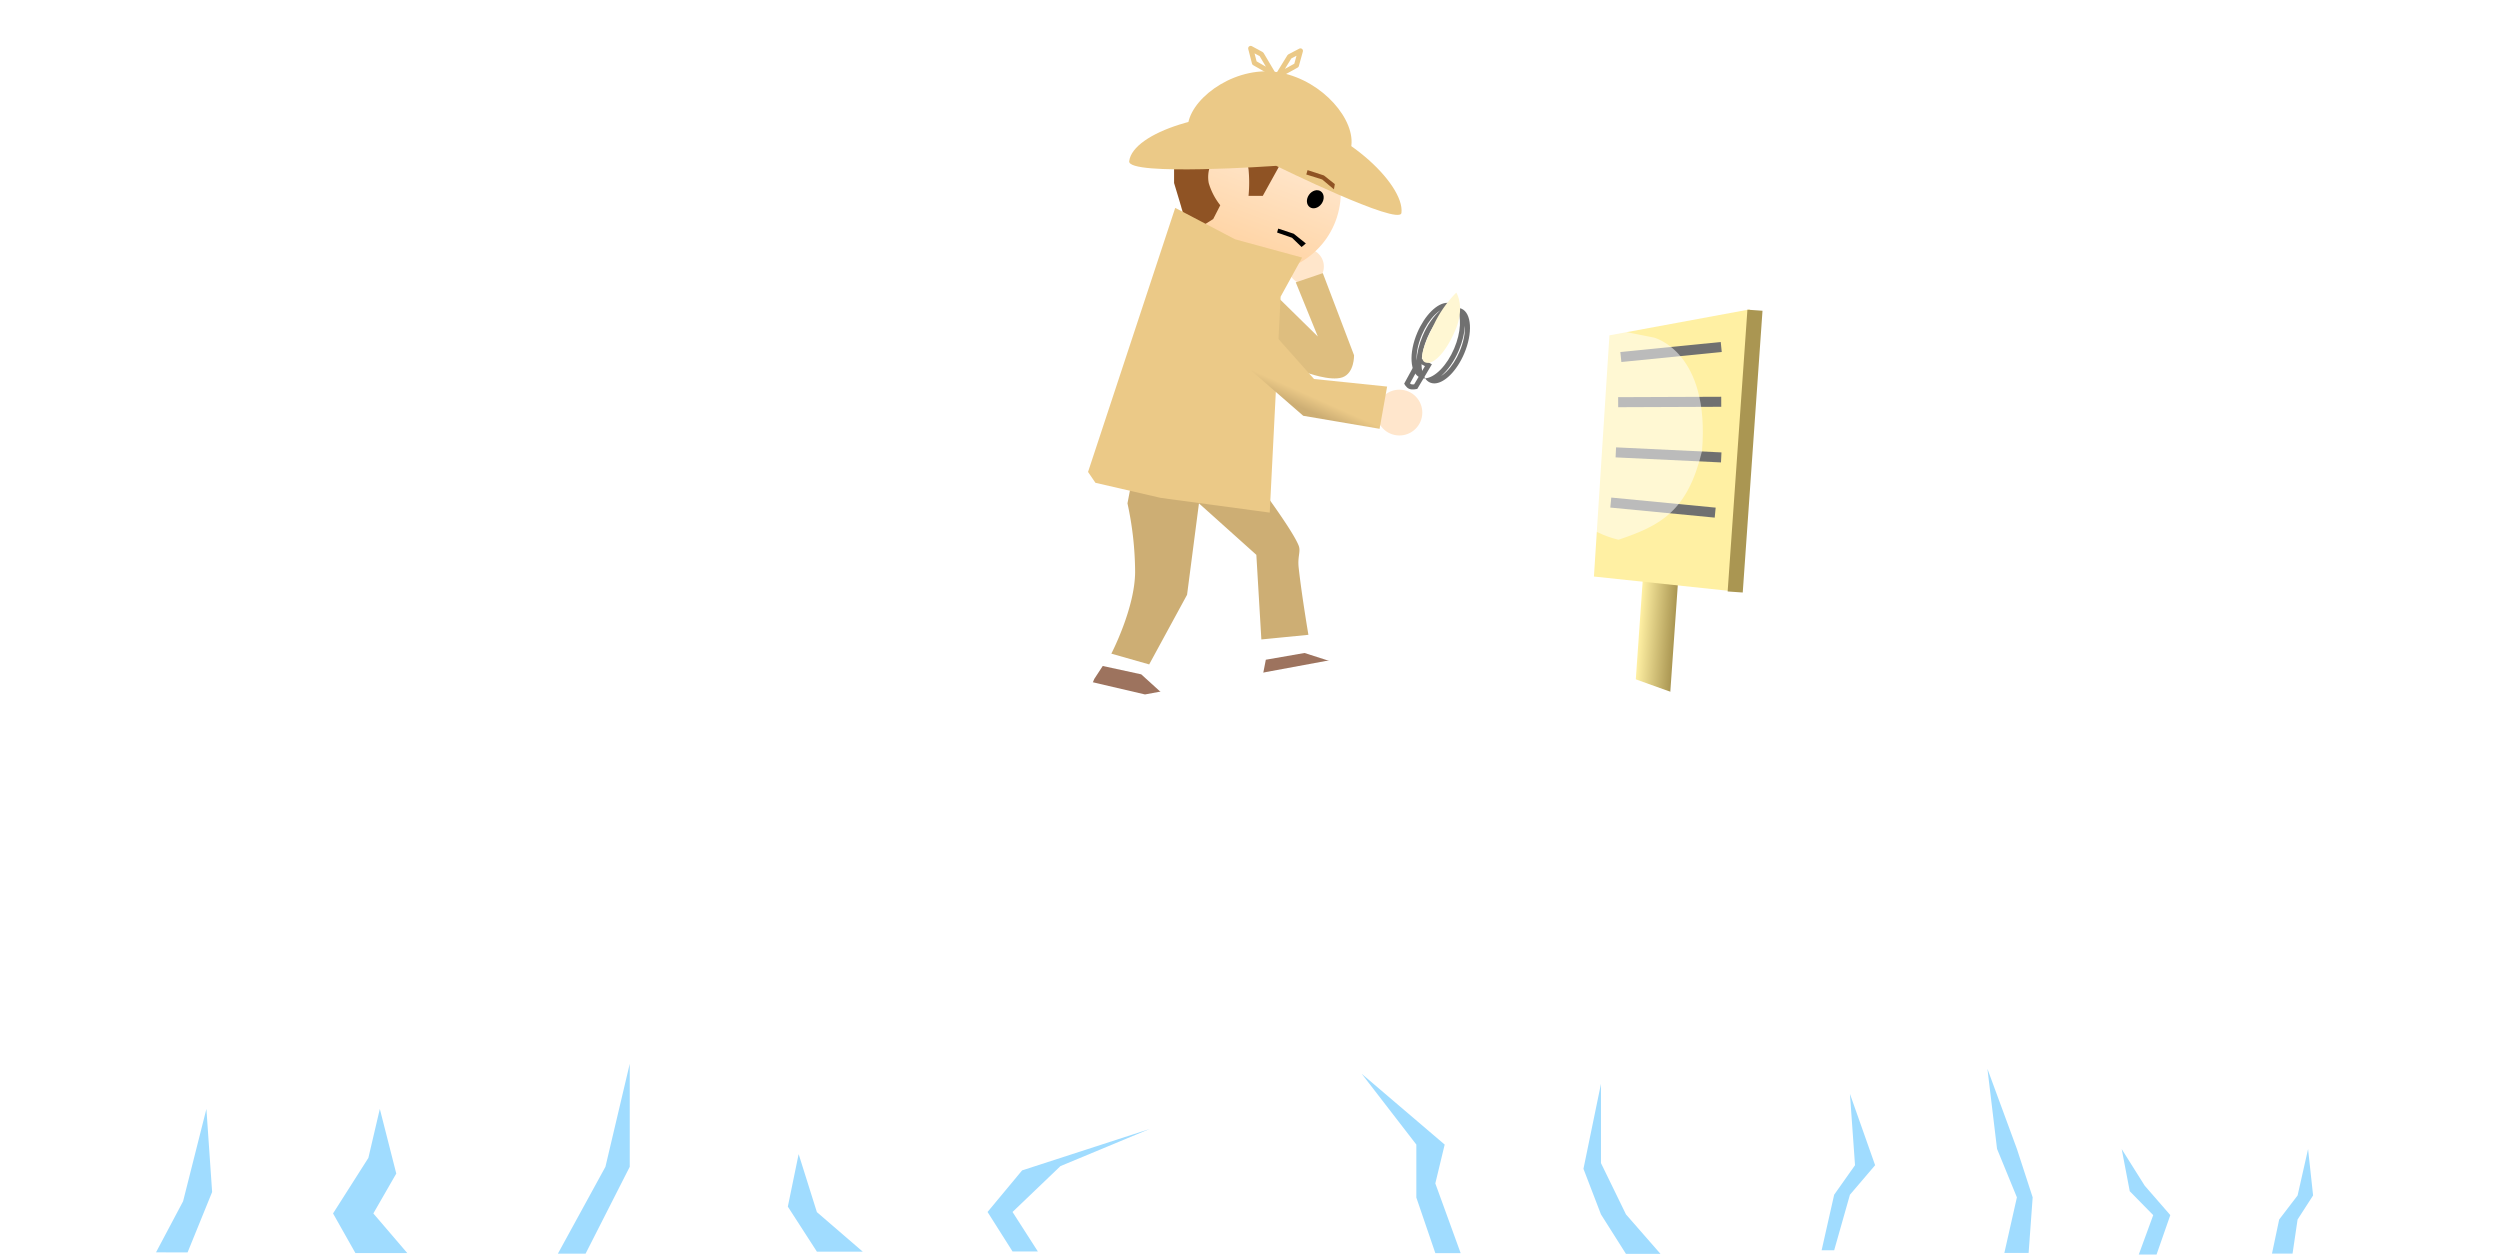 <svg xmlns="http://www.w3.org/2000/svg" xmlns:xlink="http://www.w3.org/1999/xlink" width="498.298" height="250.048" viewBox="0 0 498.298 250.048">
  <defs>
    <filter id="Ellipse_166" x="247.093" y="39.894" width="26.433" height="26.433" filterUnits="userSpaceOnUse">
      <feOffset dy="3" input="SourceAlpha"/>
      <feGaussianBlur stdDeviation="3" result="blur"/>
      <feFlood flood-opacity="0.161"/>
      <feComposite operator="in" in2="blur"/>
      <feComposite in="SourceGraphic"/>
    </filter>
    <linearGradient id="linear-gradient" x1="0.5" x2="0.353" y2="0.973" gradientUnits="objectBoundingBox">
      <stop offset="0" stop-color="#ffeddb"/>
      <stop offset="0.918" stop-color="#ffd3a2"/>
      <stop offset="1" stop-color="#dda33d"/>
    </linearGradient>
    <filter id="Ellipse_167" x="223.239" y="10.345" width="55.954" height="55.954" filterUnits="userSpaceOnUse">
      <feOffset dy="3" input="SourceAlpha"/>
      <feGaussianBlur stdDeviation="3" result="blur-2"/>
      <feFlood flood-opacity="0.161"/>
      <feComposite operator="in" in2="blur-2"/>
      <feComposite in="SourceGraphic"/>
    </filter>
    <linearGradient id="linear-gradient-2" y1="0.457" x2="1" y2="0.46" gradientUnits="objectBoundingBox">
      <stop offset="0" stop-color="#fff0a3"/>
      <stop offset="1" stop-color="#aa9652"/>
    </linearGradient>
    <filter id="Rectangle_312" x="315.865" y="98.751" width="27.424" height="53.403" filterUnits="userSpaceOnUse">
      <feOffset dy="3" input="SourceAlpha"/>
      <feGaussianBlur stdDeviation="3" result="blur-3"/>
      <feFlood flood-opacity="0.161"/>
      <feComposite operator="in" in2="blur-3"/>
      <feComposite in="SourceGraphic"/>
    </filter>
    <filter id="Path_172" x="307.851" y="49.084" width="49.267" height="75.745" filterUnits="userSpaceOnUse">
      <feOffset dy="3" input="SourceAlpha"/>
      <feGaussianBlur stdDeviation="3" result="blur-4"/>
      <feFlood flood-opacity="0.161"/>
      <feComposite operator="in" in2="blur-4"/>
      <feComposite in="SourceGraphic"/>
    </filter>
    <filter id="Rectangle_313" x="334.777" y="51.056" width="24.899" height="74.073" filterUnits="userSpaceOnUse">
      <feOffset dy="3" input="SourceAlpha"/>
      <feGaussianBlur stdDeviation="3" result="blur-5"/>
      <feFlood flood-opacity="0.161"/>
      <feComposite operator="in" in2="blur-5"/>
      <feComposite in="SourceGraphic"/>
    </filter>
    <filter id="Path_323" x="237.976" y="45.449" width="40.915" height="38.985" filterUnits="userSpaceOnUse">
      <feOffset dy="3" input="SourceAlpha"/>
      <feGaussianBlur stdDeviation="3" result="blur-6"/>
      <feFlood flood-opacity="0.161"/>
      <feComposite operator="in" in2="blur-6"/>
      <feComposite in="SourceGraphic"/>
    </filter>
    <filter id="Rectangle_335" x="244.169" y="117.65" width="24" height="23" filterUnits="userSpaceOnUse">
      <feOffset dy="3" input="SourceAlpha"/>
      <feGaussianBlur stdDeviation="3" result="blur-7"/>
      <feFlood flood-opacity="0.161"/>
      <feComposite operator="in" in2="blur-7"/>
      <feComposite in="SourceGraphic"/>
    </filter>
    <filter id="Rectangle_336" x="211.644" y="120.15" width="25.645" height="25.231" filterUnits="userSpaceOnUse">
      <feOffset dy="3" input="SourceAlpha"/>
      <feGaussianBlur stdDeviation="3" result="blur-8"/>
      <feFlood flood-opacity="0.161"/>
      <feComposite operator="in" in2="blur-8"/>
      <feComposite in="SourceGraphic"/>
    </filter>
    <filter id="Path_324" x="212.509" y="83.347" width="57.276" height="58.083" filterUnits="userSpaceOnUse">
      <feOffset dy="3" input="SourceAlpha"/>
      <feGaussianBlur stdDeviation="3" result="blur-9"/>
      <feFlood flood-opacity="0.161"/>
      <feComposite operator="in" in2="blur-9"/>
      <feComposite in="SourceGraphic"/>
    </filter>
    <filter id="Path_327" x="242.759" y="121.15" width="39.123" height="25.64" filterUnits="userSpaceOnUse">
      <feOffset dy="3" input="SourceAlpha"/>
      <feGaussianBlur stdDeviation="3" result="blur-10"/>
      <feFlood flood-opacity="0.161"/>
      <feComposite operator="in" in2="blur-10"/>
      <feComposite in="SourceGraphic"/>
    </filter>
    <filter id="Ellipse_169" x="264.531" y="67.815" width="28.805" height="28.805" filterUnits="userSpaceOnUse">
      <feOffset dy="3" input="SourceAlpha"/>
      <feGaussianBlur stdDeviation="3" result="blur-11"/>
      <feFlood flood-opacity="0.161"/>
      <feComposite operator="in" in2="blur-11"/>
      <feComposite in="SourceGraphic"/>
    </filter>
    <filter id="Exclusion_5" x="272.34" y="51.356" width="29.657" height="34.062" filterUnits="userSpaceOnUse">
      <feOffset dy="3" input="SourceAlpha"/>
      <feGaussianBlur stdDeviation="3" result="blur-12"/>
      <feFlood flood-opacity="0.161"/>
      <feComposite operator="in" in2="blur-12"/>
      <feComposite in="SourceGraphic"/>
    </filter>
    <filter id="Path_331" x="215.525" y="10.623" width="74.908" height="41.468" filterUnits="userSpaceOnUse">
      <feOffset dy="3" input="SourceAlpha"/>
      <feGaussianBlur stdDeviation="3" result="blur-13"/>
      <feFlood flood-opacity="0.161"/>
      <feComposite operator="in" in2="blur-13"/>
      <feComposite in="SourceGraphic"/>
    </filter>
    <filter id="Path_395" x="207.626" y="122.176" width="40.689" height="33.9" filterUnits="userSpaceOnUse">
      <feOffset dy="3" input="SourceAlpha"/>
      <feGaussianBlur stdDeviation="3" result="blur-14"/>
      <feFlood flood-opacity="0.161"/>
      <feComposite operator="in" in2="blur-14"/>
      <feComposite in="SourceGraphic"/>
    </filter>
    <filter id="Path_332" x="227.175" y="2.402" width="53.403" height="40.78" filterUnits="userSpaceOnUse">
      <feOffset dy="3" input="SourceAlpha"/>
      <feGaussianBlur stdDeviation="3" result="blur-15"/>
      <feFlood flood-opacity="0.161"/>
      <feComposite operator="in" in2="blur-15"/>
      <feComposite in="SourceGraphic"/>
    </filter>
    <linearGradient id="linear-gradient-3" x1="0.475" y1="0.682" x2="0.421" y2="0.769" gradientUnits="objectBoundingBox">
      <stop offset="0" stop-color="#ebc987"/>
      <stop offset="1" stop-color="#cdae74"/>
    </linearGradient>
    <filter id="Path_334" x="231.281" y="49.824" width="54.202" height="44.643" filterUnits="userSpaceOnUse">
      <feOffset dy="3" input="SourceAlpha"/>
      <feGaussianBlur stdDeviation="3" result="blur-16"/>
      <feFlood flood-opacity="0.161"/>
      <feComposite operator="in" in2="blur-16"/>
      <feComposite in="SourceGraphic"/>
    </filter>
    <filter id="Path_173" x="238.538" y="0" width="25.909" height="24.308" filterUnits="userSpaceOnUse">
      <feOffset dy="3" input="SourceAlpha"/>
      <feGaussianBlur stdDeviation="3" result="blur-17"/>
      <feFlood flood-opacity="0.161"/>
      <feComposite operator="in" in2="blur-17"/>
      <feComposite in="SourceGraphic"/>
    </filter>
    <filter id="Path_174" x="244.007" y="0.499" width="25.881" height="24.221" filterUnits="userSpaceOnUse">
      <feOffset dy="3" input="SourceAlpha"/>
      <feGaussianBlur stdDeviation="3" result="blur-18"/>
      <feFlood flood-opacity="0.161"/>
      <feComposite operator="in" in2="blur-18"/>
      <feComposite in="SourceGraphic"/>
    </filter>
  </defs>
  <g id="Group_268" data-name="Group 268" transform="translate(2544.821 3086.784)">
    <g transform="matrix(1, 0, 0, 1, -2544.82, -3086.78)" filter="url(#Ellipse_166)">
      <circle id="Ellipse_166-2" data-name="Ellipse 166" cx="3.555" cy="3.555" r="3.555" transform="matrix(0.98, 0.21, -0.21, 0.98, 257.57, 45.89)" fill="#ffe6cb"/>
    </g>
    <g transform="matrix(1, 0, 0, 1, -2544.82, -3086.78)" filter="url(#Ellipse_167)">
      <circle id="Ellipse_167-2" data-name="Ellipse 167" cx="16" cy="16" r="16" transform="matrix(0.98, 0.21, -0.21, 0.98, 238.89, 16.34)" fill="url(#linear-gradient)"/>
    </g>
    <g id="Group_265" data-name="Group 265" transform="matrix(0.998, 0.07, -0.07, 0.998, -3078.59, -6021.502)">
      <g transform="matrix(1, -0.07, 0.07, 1, 737.18, 2890.34)" filter="url(#Rectangle_312)">
        <rect id="Rectangle_312-2" data-name="Rectangle 312" width="7" height="35" transform="matrix(1, 0.07, -0.07, 1, 327.31, 104.75)" fill="url(#linear-gradient-2)"/>
      </g>
      <g transform="matrix(1, -0.07, 0.07, 1, 737.18, 2890.34)" filter="url(#Path_172)">
        <path id="Path_172-2" data-name="Path 172" d="M0,0,27.43-7.089l-.213,55.968L.279,47.919Z" transform="matrix(1, 0.07, -0.07, 1, 320.26, 62.16)" fill="#fff0a3"/>
      </g>
      <g transform="matrix(1, -0.07, 0.07, 1, 737.18, 2890.34)" filter="url(#Rectangle_313)">
        <rect id="Rectangle_313-2" data-name="Rectangle 313" width="3" height="56" transform="matrix(1, 0.07, -0.07, 1, 347.68, 57.06)" fill="#aa9652"/>
      </g>
      <line id="Line_53" data-name="Line 53" y1="2" x2="20" transform="translate(1064.433 2935.236) rotate(-4)" fill="none" stroke="#707070" stroke-width="2"/>
      <line id="Line_54" data-name="Line 54" y1="1.516" x2="20.479" transform="translate(1064.667 2944.73)" fill="none" stroke="#707070" stroke-width="2"/>
      <line id="Line_55" data-name="Line 55" x2="21" y2="1" transform="translate(1064.901 2956.254) rotate(-4)" fill="none" stroke="#707070" stroke-width="2"/>
      <path id="Path_186" data-name="Path 186" d="M0,0,20.8,2" transform="translate(1064.601 2966.3) rotate(-4)" fill="none" stroke="#707070" stroke-width="2"/>
    </g>
    <path id="Path_322" data-name="Path 322" d="M14502.063-9822.34l44.693,4.843s11.413,1.83,11.483,21.7c-1.836,12.321-7.036,15.542-15.034,19.057-15.547-2.076-45.469-31.347-45.469-31.347Z" transform="matrix(0.996, 0.087, -0.087, 0.996, -17557.82, 5493.168)" fill="rgba(255,255,255,0.52)"/>
    <g transform="matrix(1, 0, 0, 1, -2544.82, -3086.78)" filter="url(#Path_323)">
      <path id="Path_323-2" data-name="Path 323" d="M14459.182-9830.809l9.465,9.3-4.4-10.8,5.393-1.832,6.227,16.366s.091,3.546-2.315,4.4-7.311-1-7.311-1L14452.955-9827Z" transform="translate(-14205.98 9885.58)" fill="#debe7f"/>
    </g>
    <g transform="matrix(1, 0, 0, 1, -2544.82, -3086.78)" filter="url(#Rectangle_335)">
      <rect id="Rectangle_335-2" data-name="Rectangle 335" width="6" height="5" transform="translate(253.17 123.65)" fill="#fff"/>
    </g>
    <g transform="matrix(1, 0, 0, 1, -2544.82, -3086.78)" filter="url(#Rectangle_336)">
      <rect id="Rectangle_336-2" data-name="Rectangle 336" width="6" height="5" transform="matrix(0.88, 0.47, -0.47, 0.88, 222.99, 126.15)" fill="#fff"/>
    </g>
    <g transform="matrix(1, 0, 0, 1, -2544.82, -3086.78)" filter="url(#Path_324)">
      <path id="Path_324-2" data-name="Path 324" d="M14438.079-9791.364l-1.523,7.981a65.41,65.41,0,0,1,1.523,13.6c0,7.258-4.739,16.354-4.739,16.354l7.542,2.146,7.552-13.882,2.37-18.22,11.438,10.26,1,16.864,9.378-.923s-1.325-7.79-1.94-13.373c-.252-2.3.457-3.221,0-4.4-1.385-3.564-10.368-15.345-10.368-15.345Z" transform="translate(-14211.83 9880.71)" fill="#cdae74"/>
    </g>
    <g transform="matrix(1, 0, 0, 1, -2544.82, -3086.78)" filter="url(#Path_327)">
      <path id="Path_327-2" data-name="Path 327" d="M14464.131-9753.216l-.541,2.781v3.513l21.123-3.513-12.871-4.127Z" transform="translate(-14211.83 9881.71)" fill="#9d735e"/>
    </g>
    <g transform="matrix(1, 0, 0, 1, -2544.82, -3086.78)" filter="url(#Ellipse_169)">
      <circle id="Ellipse_169-2" data-name="Ellipse 169" cx="4.555" cy="4.555" r="4.555" transform="matrix(0.98, 0.21, -0.21, 0.98, 275.42, 73.81)" fill="#ffe6cc"/>
    </g>
    <g id="Path_329" data-name="Path 329" transform="matrix(0.875, 0.485, -0.485, 0.875, -2262.041, -3015.631)" fill="#fff">
      <path d="M 1.265 5.983 C 1.003 5.983 0.725 5.867 0.535 5.765 L 0.503 0.5 L 2.485 0.5 L 2.341 5.463 C 2.108 5.656 1.708 5.935 1.365 5.977 C 1.333 5.981 1.299 5.983 1.265 5.983 Z" stroke="none"/>
      <path d="M 1.006 1 L 1.033 5.439 C 1.113 5.466 1.193 5.483 1.265 5.483 C 1.279 5.483 1.292 5.483 1.303 5.481 C 1.449 5.463 1.661 5.345 1.848 5.212 L 1.97 1 L 1.006 1 M 0 1.9073486328125e-06 L 3 1.9073486328125e-06 L 2.834 5.693 C 2.834 5.693 2.126 6.387 1.427 6.474 C 0.727 6.561 0.037 6.041 0.037 6.041 L 0 1.9073486328125e-06 Z" stroke="none" fill="#707070"/>
    </g>
    <g transform="matrix(1, 0, 0, 1, -2544.82, -3086.78)" filter="url(#Exclusion_5)">
      <g id="Exclusion_5-2" data-name="Exclusion 5" transform="translate(13775.36 -12696.04)" fill="#fff">
        <path d="M -13489.48 12768.958 C -13489.711 12768.958 -13489.926 12768.916 -13490.119 12768.833 C -13490.184 12768.806 -13490.246 12768.773 -13490.307 12768.737 C -13489.495 12768.446 -13488.658 12767.867 -13487.841 12767.027 C -13486.739 12765.896 -13485.774 12764.395 -13485.051 12762.687 C -13484.361 12761.062 -13483.954 12759.401 -13483.873 12757.886 C -13483.814 12756.794 -13483.93 12755.832 -13484.208 12755.048 C -13483.45 12755.407 -13482.968 12756.426 -13482.879 12757.859 C -13482.778 12759.471 -13483.166 12761.402 -13483.97 12763.296 C -13484.666 12764.935 -13485.626 12766.409 -13486.674 12767.447 C -13487.659 12768.422 -13488.655 12768.958 -13489.48 12768.958 Z M -13492.176 12767.806 C -13492.932 12767.449 -13493.416 12766.43 -13493.505 12764.994 C -13493.605 12763.383 -13493.218 12761.454 -13492.414 12759.562 C -13491.718 12757.921 -13490.756 12756.446 -13489.708 12755.408 C -13488.724 12754.434 -13487.726 12753.896 -13486.899 12753.896 C -13486.671 12753.896 -13486.456 12753.938 -13486.262 12754.021 C -13486.197 12754.048 -13486.136 12754.079 -13486.075 12754.115 C -13486.888 12754.406 -13487.726 12754.985 -13488.543 12755.826 C -13489.645 12756.958 -13490.61 12758.461 -13491.336 12760.17 C -13492.024 12761.794 -13492.431 12763.453 -13492.512 12764.969 C -13492.569 12766.06 -13492.454 12767.021 -13492.176 12767.806 Z" stroke="none"/>
        <path d="M -13488.144 12767.992 C -13487.779 12767.767 -13487.401 12767.464 -13487.026 12767.093 C -13486.023 12766.099 -13485.102 12764.681 -13484.431 12763.101 C -13483.615 12761.182 -13483.303 12759.347 -13483.375 12757.951 C -13483.459 12759.475 -13483.866 12761.177 -13484.59 12762.882 C -13485.506 12765.04 -13486.776 12766.828 -13488.144 12767.992 M -13493.01 12764.91 C -13492.927 12763.386 -13492.52 12761.681 -13491.797 12759.975 C -13490.882 12757.821 -13489.615 12756.035 -13488.252 12754.87 C -13488.611 12755.096 -13488.985 12755.396 -13489.355 12755.764 C -13490.359 12756.757 -13491.282 12758.175 -13491.954 12759.757 C -13492.77 12761.678 -13493.082 12763.514 -13493.01 12764.91 M -13489.48 12769.458 C -13489.778 12769.458 -13490.06 12769.402 -13490.316 12769.292 C -13490.708 12769.126 -13491.04 12768.842 -13491.305 12768.449 C -13489.321 12768.307 -13486.938 12765.857 -13485.511 12762.491 C -13484.151 12759.288 -13483.978 12756.038 -13485.079 12754.404 L -13485.035 12754.4 C -13484.99 12754.399 -13484.945 12754.397 -13484.901 12754.397 C -13484.604 12754.397 -13484.322 12754.453 -13484.065 12754.563 C -13482.035 12755.426 -13481.786 12759.431 -13483.51 12763.491 C -13484.23 12765.188 -13485.229 12766.72 -13486.322 12767.803 C -13487.401 12768.87 -13488.522 12769.458 -13489.48 12769.458 Z M -13491.481 12768.455 C -13491.776 12768.455 -13492.059 12768.399 -13492.318 12768.29 C -13494.349 12767.427 -13494.598 12763.423 -13492.874 12759.366 C -13492.153 12757.669 -13491.154 12756.137 -13490.06 12755.053 C -13488.98 12753.984 -13487.858 12753.396 -13486.899 12753.396 C -13486.604 12753.396 -13486.322 12753.452 -13486.066 12753.561 C -13485.677 12753.726 -13485.345 12754.01 -13485.079 12754.404 C -13487.062 12754.546 -13489.445 12756.996 -13490.876 12760.365 C -13492.233 12763.567 -13492.405 12766.815 -13491.305 12768.449 L -13491.312 12768.451 C -13491.369 12768.453 -13491.425 12768.455 -13491.481 12768.455 Z" stroke="none" fill="#707070"/>
      </g>
    </g>
    <path id="Path_330" data-name="Path 330" d="M14494.226-9852.127l-3.346,6.043h-2.845a27.362,27.362,0,0,0,0-5.272,13.072,13.072,0,0,0-.653-2.443s-3.161-2.355-4.981-1.065a6.488,6.488,0,0,0-2.3,6.225,13.075,13.075,0,0,0,2.3,4.431l-1.408,2.75-2.346,1.471h-2.845l-2.608-8.651v-4.641l1.891-3.575,23.912-.835Z" transform="translate(-16784 6798.334)" fill="#8f5324"/>
    <g transform="matrix(1, 0, 0, 1, -2544.82, -3086.78)" filter="url(#Path_331)">
      <path id="Path_331-2" data-name="Path 331" d="M25.6-.769c13.092,0,27.211,10.534,27.211,16.337,0,2.756-25.982-6.323-25.982-6.323S-2.452,14.912-2.452,11.865C-2.452,6.063,12.511-.769,25.6-.769Z" transform="matrix(0.99, 0.12, -0.12, 0.99, 228.92, 17.68)" fill="#ebc987"/>
    </g>
    <path id="Path_394" data-name="Path 394" d="M5005.142-6807.429l11.937,6.266,13.354,3.64-4.282,7.789-2.174,43.042-21.708-2.931-13.029-3.009-1.475-2.165Z" transform="translate(-7315.719 3762.079)" fill="#ebc987"/>
    <g transform="matrix(1, 0, 0, 1, -2544.82, -3086.78)" filter="url(#Path_395)">
      <path id="Path_395-2" data-name="Path 395" d="M.541,1.463,0,4.487V8.307L21.123,4.487,8.252,0Z" transform="translate(219.87 128.18) rotate(23)" fill="#9d735e"/>
    </g>
    <g transform="matrix(1, 0, 0, 1, -2544.82, -3086.78)" filter="url(#Path_332)">
      <path id="Path_332-2" data-name="Path 332" d="M15.616,1.5c8.649,0,16.638,6.478,16.638,11.991S-.539,20.3-.539,14.791,6.967,1.5,15.616,1.5Z" transform="translate(240.2 7.03) rotate(11)" fill="#ebc987"/>
    </g>
    <g transform="matrix(1, 0, 0, 1, -2544.82, -3086.78)" filter="url(#Path_334)">
      <path id="Path_334-2" data-name="Path 334" d="M14455.587-9826.868l12.3,13.826,14.571,1.506-1.5,8.419-15.219-2.591-19.219-16.725s-1.085-6.015,1.182-7.124S14455.587-9826.868,14455.587-9826.868Z" transform="translate(-14205.98 9885.58)" fill="url(#linear-gradient-3)"/>
    </g>
    <path id="Path_335" data-name="Path 335" d="M22.485,114.5,51.053,56.658l81.077-36.95,64.011-4.083L235.894-.232l14.813,3.455,70.04-12.967L379.759,11.41l58.021,4.215L484.252,54.25,520.783,114.5Z" transform="translate(-2567.307 -2951.591)" fill="#fff"/>
    <path id="Path_336" data-name="Path 336" d="M2.817-.3S5.67,1.412,5.924,6.514s-.994,8.4-2.651,8.4S1.594,10.666,1.594,6.847A23.267,23.267,0,0,1,2.817-.3Z" transform="matrix(0.899, 0.438, -0.438, 0.899, -2257.217, -3029.425)" fill="#fff7d3"/>
    <path id="Path_337" data-name="Path 337" d="M14238.569-9655.99l4.891-12.033-1.141-16.556-4.646,18.4-5.4,10.185Z" transform="translate(-16746 6818.83)" fill="#a0dcff"/>
    <path id="Path_351" data-name="Path 351" d="M14272.019-9656.454l-4.459-7.9,7.044-11.072,2.282-9.758,3.278,12.88-4.57,7.95,6.765,7.9Z" transform="translate(-16746 6819.432)" fill="#a0dcff"/>
    <path id="Path_352" data-name="Path 352" d="M14317.894-9656.454h-5.519l9.479-17.323,4.845-20.526v20.526Z" transform="translate(-16746 6819.554)" fill="#a0dcff"/>
    <path id="Path_353" data-name="Path 353" d="M14321.512-9656.454h-9.137l-5.791-8.971,2.154-10.47,3.637,11.564Z" transform="translate(-16694.375 6819.145)" fill="#a0dcff"/>
    <path id="Path_354" data-name="Path 354" d="M14317.422-9656.454h-5.047l-4.984-7.876,6.888-8.287,25.4-8.247-17.757,7.393-9.551,9.142Z" transform="translate(-16655.375 6819.115)" fill="#a0dcff"/>
    <path id="Path_355" data-name="Path 355" d="M14317.422-9656.454h-5.047l-3.783-11.071v-10.56l-10.882-14.1,16.53,14.1-1.865,7.74Z" transform="translate(-16571.109 6819.437)" fill="#a0dcff"/>
    <path id="Path_356" data-name="Path 356" d="M14319.259-9656.454h-6.884l-4.984-7.876-3.49-9.083,3.49-16.932v15.79l4.984,10.225Z" transform="translate(-16533.109 6819.595)" fill="#a0dcff"/>
    <path id="Path_357" data-name="Path 357" d="M14314.872-9656.454h-2.5l2.5-11.076,4.157-5.883-1.013-14.215,5.02,14.215-5.02,5.883Z" transform="translate(-16494.109 6818.878)" fill="#a0dcff"/>
    <g id="Group_266" data-name="Group 266" transform="translate(-3250 -5933.75)">
      <g transform="matrix(1, 0, 0, 1, 705.18, 2846.97)" filter="url(#Path_173)">
        <path id="Path_173-2" data-name="Path 173" d="M5.886,3.207,3.374,1.145,2.423.364,0,0,1.7,2.479Z" transform="translate(249.28 6.64) rotate(20)" fill="none" stroke="#ebc987" stroke-linejoin="round" stroke-width="1"/>
      </g>
      <g transform="matrix(1, 0, 0, 1, 705.18, 2846.97)" filter="url(#Path_174)">
        <path id="Path_174-2" data-name="Path 174" d="M0,3.208,2.511,1.145l.95-.78L5.885,0l-1.7,2.479Z" transform="translate(253.64 9.05) rotate(-19)" fill="none" stroke="#ebc987" stroke-linejoin="round" stroke-width="1"/>
      </g>
    </g>
    <path id="Path_372" data-name="Path 372" d="M14317.211-9656.454h-4.836l2.5-11.076-3.958-9.661L14309-9693.15l5.873,15.959,3.145,9.661Z" transform="translate(-16457.689 6819.401)" fill="#a0dcff"/>
    <path id="Path_373" data-name="Path 373" d="M14316.712-9656.454h-3.542l2.875-7.848-4.678-4.767-1.605-8.4,4.589,7.3,5.1,5.863Z" transform="translate(-16431.689 6819.718)" fill="#a0dcff"/>
    <path id="Path_374" data-name="Path 374" d="M14317.817-9656.454h-4.1l1.433-6.793,3.673-4.8,2.088-9.242,1,9.242-3.092,4.8Z" transform="translate(-16405.689 6819.538)" fill="#a0dcff"/>
    <path id="Path_310" data-name="Path 310" d="M0,.606,3.213,0,6.257.528l-.4,1.028L3.3.868.187,1.4Z" transform="translate(-2289.758 -3041.75) rotate(29)"/>
    <ellipse id="Ellipse_158" data-name="Ellipse 158" cx="1.537" cy="1.921" rx="1.537" ry="1.921" transform="matrix(0.819, 0.574, -0.574, 0.819, -2282.813, -3049.525)"/>
    <path id="Path_393" data-name="Path 393" d="M0,.652,3.364,0,6.107.457l.35,1-3-.586L.2,1.538Z" transform="translate(-2283.884 -3053.447) rotate(29)" fill="#8f5324"/>
  </g>
</svg>